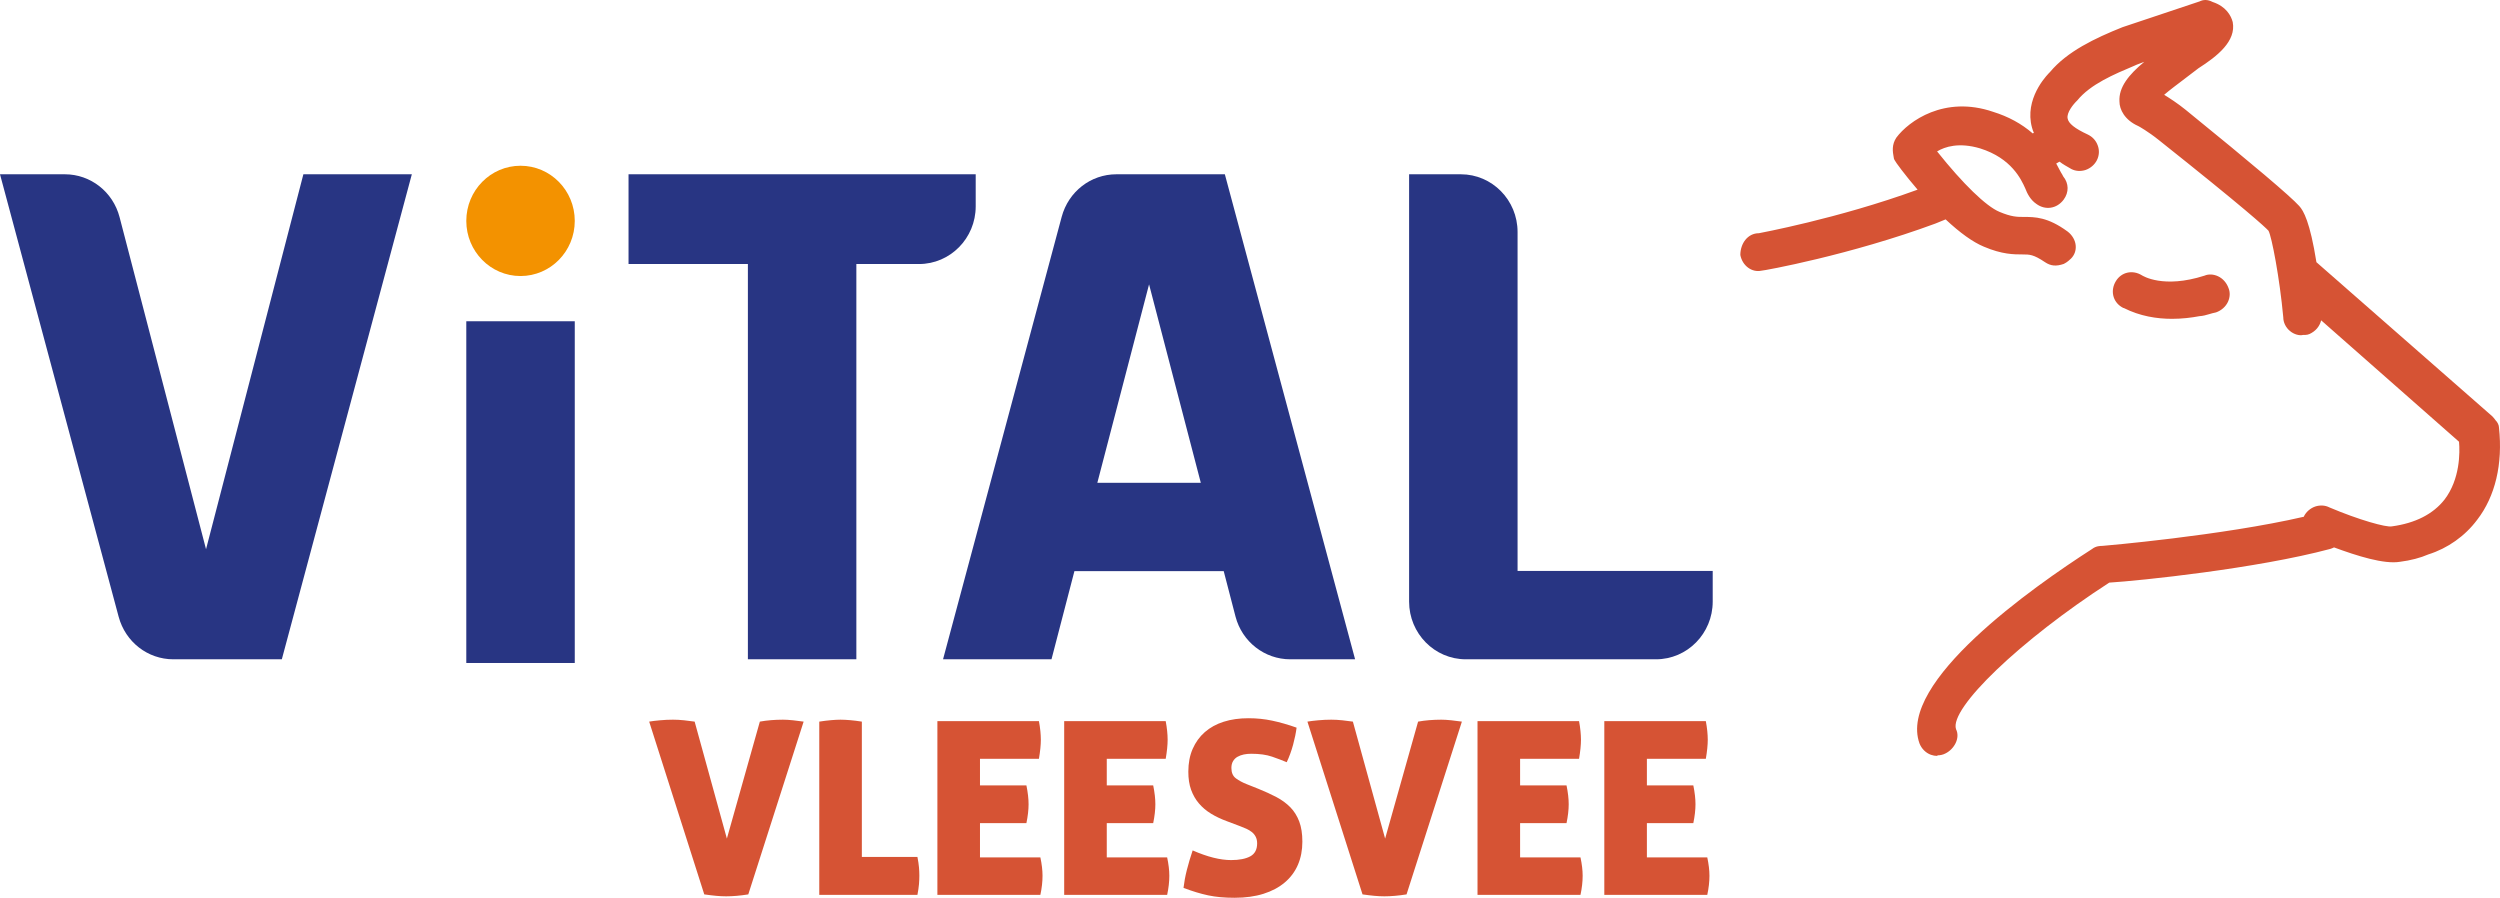 <svg width="181" height="65" viewBox="0 0 181 65" fill="none" xmlns="http://www.w3.org/2000/svg">
<path d="M180.2 31.035C180.117 30.953 180.035 30.788 179.953 30.692L167.023 19.367C166.763 17.639 166.393 15.925 165.913 15.405C165.076 14.486 160.456 10.702 157.755 8.508C156.836 7.754 155.904 7.246 155.904 7.246C155.657 7.164 155.561 7.082 155.561 7.082C155.643 6.657 157.33 5.491 158.084 4.902L158.756 4.395C159.935 3.64 161.114 2.708 160.936 1.789C160.853 1.447 160.593 1.035 159.839 0.775C159.674 0.693 159.592 0.693 159.414 0.775L154.121 2.544L153.874 2.626C152.188 3.298 150.09 4.216 148.829 5.738C148.829 5.738 147.403 7.082 147.65 8.768C147.704 9.166 147.869 9.522 148.116 9.879C147.828 10.057 147.444 10.29 147.033 10.537C146.347 9.852 145.401 9.18 144.03 8.768C140.835 7.671 138.573 9.358 137.805 10.359C137.641 10.606 137.641 10.866 137.723 11.277C137.764 11.36 138.71 12.662 139.958 14.033C133.829 16.392 127.385 17.571 127.302 17.571C126.877 17.571 126.631 17.996 126.631 18.325C126.713 18.75 127.056 18.997 127.467 18.915C127.549 18.915 133.692 17.818 139.821 15.555C140.205 15.405 140.588 15.254 140.972 15.089C141.918 16.008 142.933 16.844 143.852 17.228C145.031 17.735 145.785 17.735 146.374 17.735C146.964 17.735 147.389 17.735 148.39 18.407C148.637 18.572 148.815 18.572 149.062 18.489C149.226 18.407 149.309 18.325 149.405 18.243C149.651 17.996 149.569 17.571 149.24 17.324C147.979 16.405 147.225 16.405 146.47 16.405C145.963 16.405 145.456 16.405 144.455 15.98C142.864 15.309 140.424 12.361 139.245 10.852C139.834 10.263 141.26 9.426 143.536 10.098C145.977 10.852 146.813 12.457 147.238 13.375C147.403 13.8 147.581 14.047 147.828 14.212C148.171 14.458 148.582 14.376 148.842 14.047C149.103 13.718 149.007 13.375 148.76 13.129C148.76 13.046 148.678 12.964 148.596 12.786C148.445 12.47 148.225 12.045 147.924 11.593C148.431 11.277 148.897 11.017 149.144 10.88C149.473 11.127 149.843 11.373 150.268 11.607C150.611 11.771 151.023 11.607 151.187 11.264C151.352 10.921 151.187 10.51 150.844 10.345C149.747 9.838 149.076 9.331 148.993 8.659C148.829 7.74 149.83 6.808 149.83 6.808C150.927 5.464 152.778 4.71 154.368 4.038L154.533 3.956L159.153 2.365C158.906 2.53 158.481 2.873 157.809 3.38L157.138 3.887C155.451 5.066 154.025 6.163 154.107 7.329C154.107 7.671 154.354 8.165 155.122 8.508C155.122 8.508 155.876 8.933 156.713 9.605C161.251 13.224 164.199 15.651 164.788 16.323C165.131 16.83 165.707 20.19 165.968 22.959C165.968 23.302 166.31 23.631 166.722 23.549H166.886C167.229 23.384 167.393 23.124 167.393 22.795C167.366 22.466 167.325 22.054 167.27 21.602L178.65 31.625C178.732 32.297 178.897 34.737 177.471 36.588C176.552 37.767 175.113 38.521 173.262 38.768C172.508 38.933 169.903 38.014 168.298 37.342C167.956 37.178 167.544 37.342 167.38 37.685C167.339 37.781 167.311 37.877 167.325 37.973C161.319 39.44 152.256 40.208 152.174 40.208C152.092 40.208 151.927 40.208 151.831 40.29C149.473 41.798 138.052 49.367 139.56 53.576C139.725 54.001 140.15 54.166 140.479 54.001C140.822 53.837 141.068 53.411 140.904 53.082C140.067 50.642 147.458 44.76 152.421 41.565C153.929 41.483 162.841 40.647 168.477 39.124C168.6 39.097 168.71 39.001 168.792 38.905C170.177 39.426 172.467 40.235 173.605 40.043C174.276 39.961 174.948 39.796 175.538 39.536C176.881 39.111 177.978 38.275 178.732 37.26C180.748 34.655 180.158 31.213 180.158 31.035H180.2Z" fill="#D65334"/>
<path d="M140.259 54.728C140.109 54.728 139.944 54.7 139.793 54.645C139.423 54.508 139.121 54.207 138.971 53.823C137.38 49.394 147.142 42.525 151.475 39.742C151.749 39.522 152.092 39.522 152.215 39.522C152.257 39.522 160.881 38.782 166.804 37.411C166.804 37.411 166.804 37.397 166.804 37.383C166.969 37.054 167.27 36.794 167.627 36.67C167.969 36.561 168.34 36.574 168.655 36.739C170.794 37.644 172.755 38.192 173.166 38.11C174.88 37.877 176.155 37.219 176.978 36.177C178.116 34.696 178.102 32.749 178.033 31.981L168.052 23.192C167.942 23.631 167.654 23.974 167.215 24.18C167.119 24.221 167.01 24.248 166.914 24.248H166.749C166.502 24.317 166.091 24.221 165.789 23.96C165.488 23.713 165.309 23.343 165.309 22.973C165.049 20.135 164.473 17.132 164.24 16.707C163.993 16.433 162.54 15.103 156.315 10.153C155.534 9.523 154.821 9.125 154.807 9.125C153.82 8.686 153.449 7.918 153.449 7.356C153.381 6.314 154.135 5.396 155.246 4.477L154.697 4.683C154.697 4.683 154.56 4.737 154.546 4.751C153.052 5.382 151.352 6.095 150.392 7.274C150.09 7.562 149.624 8.151 149.693 8.563C149.747 8.933 150.214 9.303 151.16 9.742C151.502 9.906 151.749 10.181 151.873 10.523C152.01 10.88 151.982 11.264 151.818 11.593C151.653 11.922 151.352 12.182 150.995 12.306C150.652 12.415 150.282 12.402 149.967 12.237C149.652 12.059 149.364 11.895 149.103 11.703C149.035 11.744 148.952 11.799 148.87 11.84C149.007 12.086 149.117 12.306 149.213 12.484C149.281 12.594 149.336 12.676 149.377 12.772C149.789 13.279 149.802 13.924 149.405 14.459C148.911 15.117 148.075 15.24 147.43 14.76C147.005 14.472 146.772 14.02 146.621 13.622C146.333 12.991 145.634 11.456 143.358 10.743C141.836 10.29 140.808 10.619 140.246 10.962C142.124 13.32 143.797 14.938 144.757 15.336C145.634 15.706 146.046 15.706 146.512 15.706C147.321 15.706 148.253 15.706 149.693 16.762C150.035 17.022 150.255 17.406 150.282 17.79C150.31 18.147 150.186 18.476 149.939 18.723C149.83 18.819 149.693 18.969 149.418 19.107C148.856 19.299 148.472 19.257 148.061 18.983C147.225 18.421 146.95 18.421 146.429 18.421C145.799 18.421 144.949 18.421 143.632 17.859C142.837 17.53 141.905 16.858 140.863 15.884L140.122 16.186C133.966 18.462 127.7 19.6 127.508 19.6C126.85 19.737 126.151 19.257 126 18.462C126 17.626 126.535 16.885 127.344 16.885C127.316 16.885 133.047 15.843 138.834 13.732C137.915 12.662 137.229 11.73 137.161 11.579C137.133 11.524 137.106 11.47 137.106 11.401C137.024 10.976 136.955 10.469 137.298 9.961C138.189 8.768 140.78 6.89 144.304 8.097C145.401 8.439 146.347 8.947 147.17 9.66C147.197 9.646 147.225 9.632 147.252 9.618C147.142 9.372 147.074 9.111 147.033 8.851C146.731 6.835 148.349 5.286 148.418 5.217C149.665 3.723 151.681 2.763 153.669 1.968L159.249 0.103C159.523 -0.034 159.825 -0.048 160.195 0.144C161.155 0.46 161.525 1.118 161.649 1.598C161.909 2.982 160.538 4.066 159.167 4.943L158.015 5.821C157.672 6.081 157.083 6.52 156.685 6.863C157.083 7.109 157.659 7.48 158.235 7.946C163.129 11.922 165.817 14.198 166.461 14.911C166.777 15.254 167.243 16.063 167.709 18.983L180.446 30.144C180.542 30.24 180.625 30.349 180.693 30.445C180.817 30.569 180.926 30.775 180.926 30.953C181.214 33.599 180.652 35.944 179.35 37.63C178.472 38.809 177.211 39.7 175.812 40.139C175.25 40.386 174.523 40.578 173.755 40.674C172.604 40.866 170.657 40.249 168.984 39.632C168.902 39.673 168.806 39.714 168.71 39.742C163.39 41.167 154.917 42.045 152.709 42.182C146.265 46.35 141.11 51.3 141.617 52.794C141.932 53.425 141.493 54.234 140.849 54.55C140.671 54.645 140.465 54.687 140.273 54.687L140.259 54.728ZM152.202 40.88C146.032 44.856 139.217 50.477 140.246 53.329C140.273 53.357 140.314 53.288 140.314 53.261C138.984 49.463 151.557 41.305 152.092 40.962C152.161 40.921 152.229 40.893 152.298 40.866C152.215 40.866 152.202 40.866 152.202 40.866V40.88ZM168.079 37.973C168.079 38.302 167.846 38.562 167.531 38.631C162.307 39.906 154.779 40.647 152.736 40.839C155.108 40.674 163.212 39.824 168.34 38.439C168.436 38.329 168.559 38.247 168.696 38.22C168.422 38.11 168.216 38.028 168.093 37.973H168.079ZM167.298 20.916C167.462 20.916 167.627 20.971 167.75 21.081L179.13 31.104C179.254 31.213 179.336 31.364 179.363 31.529C179.459 32.283 179.651 34.929 178.047 36.986C177.704 37.424 177.293 37.808 176.827 38.151C177.361 37.795 177.828 37.342 178.212 36.835C179.295 35.45 179.747 33.476 179.528 31.296C179.528 31.282 179.5 31.255 179.487 31.241L166.557 19.874C166.434 19.765 166.352 19.628 166.338 19.463C165.899 16.529 165.474 15.939 165.392 15.857C164.802 15.213 162.087 12.909 157.316 9.043C156.452 8.343 155.575 7.85 155.575 7.85C155.328 7.781 155.163 7.644 155.081 7.562C154.917 7.397 154.848 7.164 154.889 6.945C154.889 6.904 154.917 6.849 154.93 6.808C154.848 6.972 154.807 7.137 154.821 7.288C154.821 7.397 154.93 7.672 155.424 7.891C155.506 7.932 156.301 8.371 157.165 9.07C161.978 12.895 164.72 15.185 165.323 15.871C165.913 16.735 166.489 20.93 166.667 22.904C166.667 22.904 166.722 22.836 166.722 22.795C166.694 22.534 166.653 22.123 166.612 21.671C166.585 21.383 166.722 21.122 166.982 20.985C167.078 20.93 167.188 20.903 167.298 20.903V20.916ZM147.307 17.146C147.691 17.228 148.102 17.406 148.678 17.776C148.102 17.379 147.691 17.214 147.307 17.146ZM141 14.417C141.178 14.417 141.343 14.486 141.48 14.609C142.522 15.638 143.427 16.309 144.14 16.611C144.62 16.817 145.017 16.927 145.36 16.995C145.045 16.927 144.661 16.817 144.208 16.625C142.481 15.898 140.026 12.964 138.724 11.291C138.504 11.017 138.532 10.633 138.779 10.386C139.217 9.948 140.863 8.604 143.742 9.454C146.608 10.345 147.526 12.347 147.869 13.101C148.034 13.499 148.13 13.595 148.212 13.649C148.116 13.554 148.088 13.416 148.075 13.279C148.034 13.211 148.006 13.156 147.979 13.101C147.828 12.799 147.636 12.415 147.348 11.977C147.252 11.826 147.211 11.634 147.252 11.456C147.293 11.277 147.403 11.113 147.567 11.017C148.088 10.702 148.555 10.427 148.815 10.29C148.952 10.222 149.089 10.194 149.24 10.208C149.089 10.085 148.939 9.948 148.815 9.81C148.815 9.879 148.815 9.948 148.815 10.016C148.774 10.208 148.664 10.359 148.5 10.455C148.212 10.619 147.828 10.852 147.43 11.113C147.156 11.277 146.8 11.236 146.58 11.017C145.84 10.277 144.962 9.756 143.865 9.413C141.055 8.453 139.067 9.879 138.395 10.77C138.395 10.77 138.381 10.811 138.408 11.031C138.614 11.319 139.451 12.429 140.506 13.581C140.657 13.745 140.712 13.979 140.671 14.198C140.63 14.39 140.506 14.555 140.328 14.637L140.767 14.459C140.849 14.431 140.931 14.404 141.027 14.404L141 14.417ZM139.93 14.787C138.422 15.363 136.9 15.857 135.461 16.296C136.791 15.898 138.203 15.446 139.615 14.925L139.944 14.801L139.93 14.787ZM159.633 1.419L154.108 3.27C152.325 3.983 150.474 4.847 149.377 6.163C149.322 6.218 148.527 7 148.363 8.001C148.555 7.109 149.295 6.41 149.405 6.314C150.515 4.943 152.38 4.162 154.025 3.462L154.272 3.353L158.975 1.721C159.304 1.611 159.661 1.748 159.811 2.064C159.962 2.379 159.866 2.749 159.578 2.941C159.427 3.037 159.235 3.188 158.948 3.407L158.454 3.778C160.14 2.681 160.319 2.132 160.278 1.899C160.278 1.858 160.209 1.598 159.647 1.419H159.633ZM157.398 4.559C156.768 4.998 156.027 5.533 155.492 6.067C155.849 5.738 156.37 5.327 157.151 4.737L157.398 4.545V4.559ZM159.757 1.378H159.729C159.729 1.378 159.743 1.378 159.757 1.378Z" fill="#D65334"/>
<path d="M159.167 22.37C159.51 22.37 159.839 22.205 160.264 22.123C160.771 21.959 161.018 21.451 160.853 21.026C160.689 20.519 160.182 20.272 159.757 20.436C156.562 21.451 154.875 20.436 154.793 20.354C154.368 20.108 153.874 20.19 153.614 20.601C153.353 21.012 153.449 21.52 153.861 21.78C153.943 21.78 155.794 23.042 159.153 22.37H159.167Z" fill="#D65334"/>
<path d="M157.247 23.083C156.15 23.083 154.93 22.891 153.765 22.301H153.737L153.614 22.233C152.956 21.835 152.778 21.026 153.189 20.354C153.587 19.696 154.395 19.518 155.067 19.929C155.136 19.97 156.617 20.916 159.606 19.957C159.894 19.833 160.25 19.847 160.579 19.998C160.936 20.162 161.21 20.478 161.347 20.862C161.47 21.163 161.457 21.52 161.306 21.849C161.141 22.205 160.826 22.48 160.442 22.617C160.236 22.658 160.099 22.699 159.962 22.74C159.729 22.808 159.496 22.877 159.235 22.891C158.66 23 157.988 23.083 157.261 23.083H157.247ZM154.108 21.328L154.204 21.383C155.917 22.246 157.782 22.137 159.057 21.876H159.153C159.277 21.876 159.441 21.821 159.633 21.753C159.798 21.698 159.962 21.657 160.14 21.616C160.195 21.588 160.291 21.506 160.346 21.41C160.373 21.369 160.387 21.287 160.346 21.218C160.291 21.067 160.209 20.971 160.113 20.93C160.058 20.903 159.99 20.889 159.921 20.93C156.603 21.986 154.697 21.026 154.409 20.738C154.368 20.738 154.149 20.697 154.039 20.889C153.957 21.026 153.929 21.218 154.094 21.341L154.108 21.328Z" fill="#D65334"/>
<path d="M21.965 12.618H29.817L20.404 47.733H12.551C10.695 47.733 9.085 46.48 8.592 44.659L0 12.618H4.698C6.555 12.618 8.181 13.888 8.658 15.725L14.917 39.764L21.965 12.618Z" fill="#283583"/>
<path d="M109.872 41.351V16.794C109.872 14.489 108.032 12.618 105.765 12.618H102.019V41.351V43.556C102.019 45.862 103.859 47.733 106.126 47.733H109.872H119.893C122.16 47.733 124 45.862 124 43.556V41.335H109.872V41.351Z" fill="#283583"/>
<path d="M79.447 34.953L83.192 20.587L86.938 34.953H79.447ZM93.411 47.733H98.109L88.679 12.618H80.827C78.97 12.618 77.36 13.871 76.868 15.692L68.276 47.733H76.128L77.788 41.351H88.597L89.452 44.642C89.928 46.463 91.554 47.733 93.411 47.733Z" fill="#283583"/>
<path d="M70.641 12.618H62H54.147H45.506V19.116H54.147V47.733H62V19.116H66.534C68.801 19.116 70.641 17.245 70.641 14.94V12.618Z" fill="#283583"/>
<path d="M41.613 23.259H33.76V48H41.613V23.259Z" fill="#283583"/>
<path d="M41.613 15.993C41.613 18.198 39.855 19.985 37.686 19.985C35.518 19.985 33.76 18.198 33.76 15.993C33.76 13.787 35.518 12 37.686 12C39.855 12 41.613 13.787 41.613 15.993Z" fill="#F39200"/>
<path d="M47 52.245C47.196 52.21 47.457 52.179 47.784 52.149C48.11 52.118 48.424 52.105 48.724 52.105C48.968 52.105 49.234 52.118 49.526 52.149C49.818 52.179 50.07 52.21 50.292 52.245L52.626 60.713L55.013 52.245C55.278 52.197 55.548 52.162 55.822 52.14C56.097 52.118 56.384 52.105 56.685 52.105C56.881 52.105 57.124 52.118 57.416 52.149C57.708 52.179 57.961 52.21 58.183 52.245L54.176 64.754C53.876 64.802 53.593 64.837 53.332 64.859C53.07 64.881 52.818 64.894 52.574 64.894C52.33 64.894 52.104 64.881 51.86 64.859C51.616 64.837 51.324 64.802 50.989 64.754L47 52.245Z" fill="#D65334"/>
<path d="M59.315 52.245C59.629 52.197 59.912 52.162 60.169 52.14C60.425 52.118 60.652 52.105 60.848 52.105C61.057 52.105 61.292 52.118 61.553 52.14C61.815 52.162 62.098 52.197 62.398 52.245V62.042H66.422C66.478 62.335 66.518 62.589 66.535 62.803C66.552 63.018 66.561 63.215 66.561 63.389C66.561 63.586 66.552 63.796 66.535 64.01C66.518 64.225 66.478 64.487 66.422 64.789H59.315V52.245Z" fill="#D65334"/>
<path d="M67.867 52.21H75.218C75.266 52.468 75.301 52.704 75.323 52.927C75.344 53.15 75.357 53.36 75.357 53.557C75.357 53.942 75.309 54.401 75.218 54.939H70.951V56.864H74.312C74.417 57.375 74.469 57.83 74.469 58.228C74.469 58.626 74.417 59.09 74.312 59.593H70.951V62.077H75.323C75.427 62.567 75.479 63.009 75.479 63.407C75.479 63.84 75.427 64.299 75.323 64.789H67.867V52.21Z" fill="#D65334"/>
<path d="M77.047 52.21H84.397C84.445 52.468 84.48 52.704 84.502 52.927C84.524 53.15 84.537 53.36 84.537 53.557C84.537 53.942 84.489 54.401 84.397 54.939H80.13V56.864H83.492C83.596 57.375 83.648 57.83 83.648 58.228C83.648 58.626 83.596 59.09 83.492 59.593H80.13V62.077H84.502C84.606 62.567 84.659 63.009 84.659 63.407C84.659 63.84 84.606 64.299 84.502 64.789H77.047V52.21Z" fill="#D65334"/>
<path d="M88.822 59.453C88.404 59.3 88.025 59.121 87.681 58.911C87.337 58.701 87.045 58.452 86.801 58.167C86.558 57.883 86.37 57.55 86.235 57.179C86.1 56.807 86.035 56.37 86.035 55.867C86.035 55.25 86.139 54.699 86.348 54.222C86.558 53.745 86.849 53.338 87.228 53.006C87.607 52.674 88.06 52.424 88.595 52.254C89.131 52.083 89.728 52 90.389 52C90.982 52 91.552 52.057 92.105 52.175C92.658 52.293 93.246 52.459 93.873 52.682C93.825 53.054 93.743 53.465 93.621 53.916C93.499 54.366 93.346 54.786 93.159 55.184C92.859 55.057 92.501 54.922 92.097 54.782C91.692 54.642 91.186 54.572 90.581 54.572C90.394 54.572 90.22 54.589 90.05 54.624C89.88 54.659 89.732 54.716 89.597 54.791C89.462 54.865 89.358 54.97 89.275 55.105C89.192 55.241 89.153 55.407 89.153 55.604C89.153 55.941 89.262 56.194 89.484 56.356C89.706 56.518 89.967 56.658 90.268 56.776L91.104 57.109C91.591 57.306 92.031 57.507 92.419 57.712C92.806 57.918 93.142 58.163 93.42 58.447C93.699 58.731 93.912 59.077 94.065 59.479C94.217 59.882 94.291 60.367 94.291 60.94C94.291 61.557 94.182 62.117 93.969 62.611C93.756 63.105 93.438 63.534 93.02 63.888C92.602 64.242 92.088 64.518 91.478 64.71C90.868 64.903 90.167 64.999 89.379 64.999C88.661 64.999 88.025 64.942 87.472 64.824C86.919 64.706 86.327 64.527 85.686 64.282C85.734 63.875 85.813 63.438 85.93 62.978C86.048 62.519 86.187 62.047 86.348 61.57C87.415 62.038 88.347 62.27 89.135 62.27C89.728 62.27 90.189 62.178 90.52 61.999C90.851 61.819 91.017 61.504 91.017 61.063C91.017 60.875 90.982 60.717 90.912 60.581C90.842 60.446 90.751 60.332 90.633 60.24C90.516 60.148 90.385 60.07 90.242 60.004C90.098 59.939 89.95 59.877 89.797 59.821L88.822 59.453Z" fill="#D65334"/>
<path d="M94.657 52.245C94.853 52.21 95.115 52.179 95.441 52.149C95.768 52.118 96.081 52.105 96.382 52.105C96.626 52.105 96.891 52.118 97.183 52.149C97.475 52.179 97.727 52.21 97.949 52.245L100.283 60.713L102.67 52.245C102.935 52.197 103.205 52.162 103.48 52.14C103.754 52.118 104.041 52.105 104.342 52.105C104.538 52.105 104.782 52.118 105.074 52.149C105.365 52.179 105.618 52.21 105.84 52.245L101.834 64.754C101.533 64.802 101.25 64.837 100.989 64.859C100.728 64.881 100.475 64.894 100.231 64.894C99.987 64.894 99.761 64.881 99.517 64.859C99.273 64.837 98.981 64.802 98.646 64.754L94.657 52.245Z" fill="#D65334"/>
<path d="M106.972 52.21H114.323C114.371 52.468 114.406 52.704 114.427 52.927C114.449 53.15 114.462 53.36 114.462 53.557C114.462 53.942 114.414 54.401 114.323 54.939H110.055V56.864H113.417C113.522 57.375 113.574 57.83 113.574 58.228C113.574 58.626 113.522 59.09 113.417 59.593H110.055V62.077H114.427C114.532 62.567 114.584 63.009 114.584 63.407C114.584 63.84 114.532 64.299 114.427 64.789H106.972V52.21Z" fill="#D65334"/>
<path d="M116.152 52.21H123.502C123.55 52.468 123.585 52.704 123.607 52.927C123.629 53.15 123.642 53.36 123.642 53.557C123.642 53.942 123.594 54.401 123.502 54.939H119.235V56.864H122.597C122.701 57.375 122.753 57.83 122.753 58.228C122.753 58.626 122.701 59.09 122.597 59.593H119.235V62.077H123.607C123.711 62.567 123.764 63.009 123.764 63.407C123.764 63.84 123.711 64.299 123.607 64.789H116.152V52.21Z" fill="#D65334"/>
</svg>
